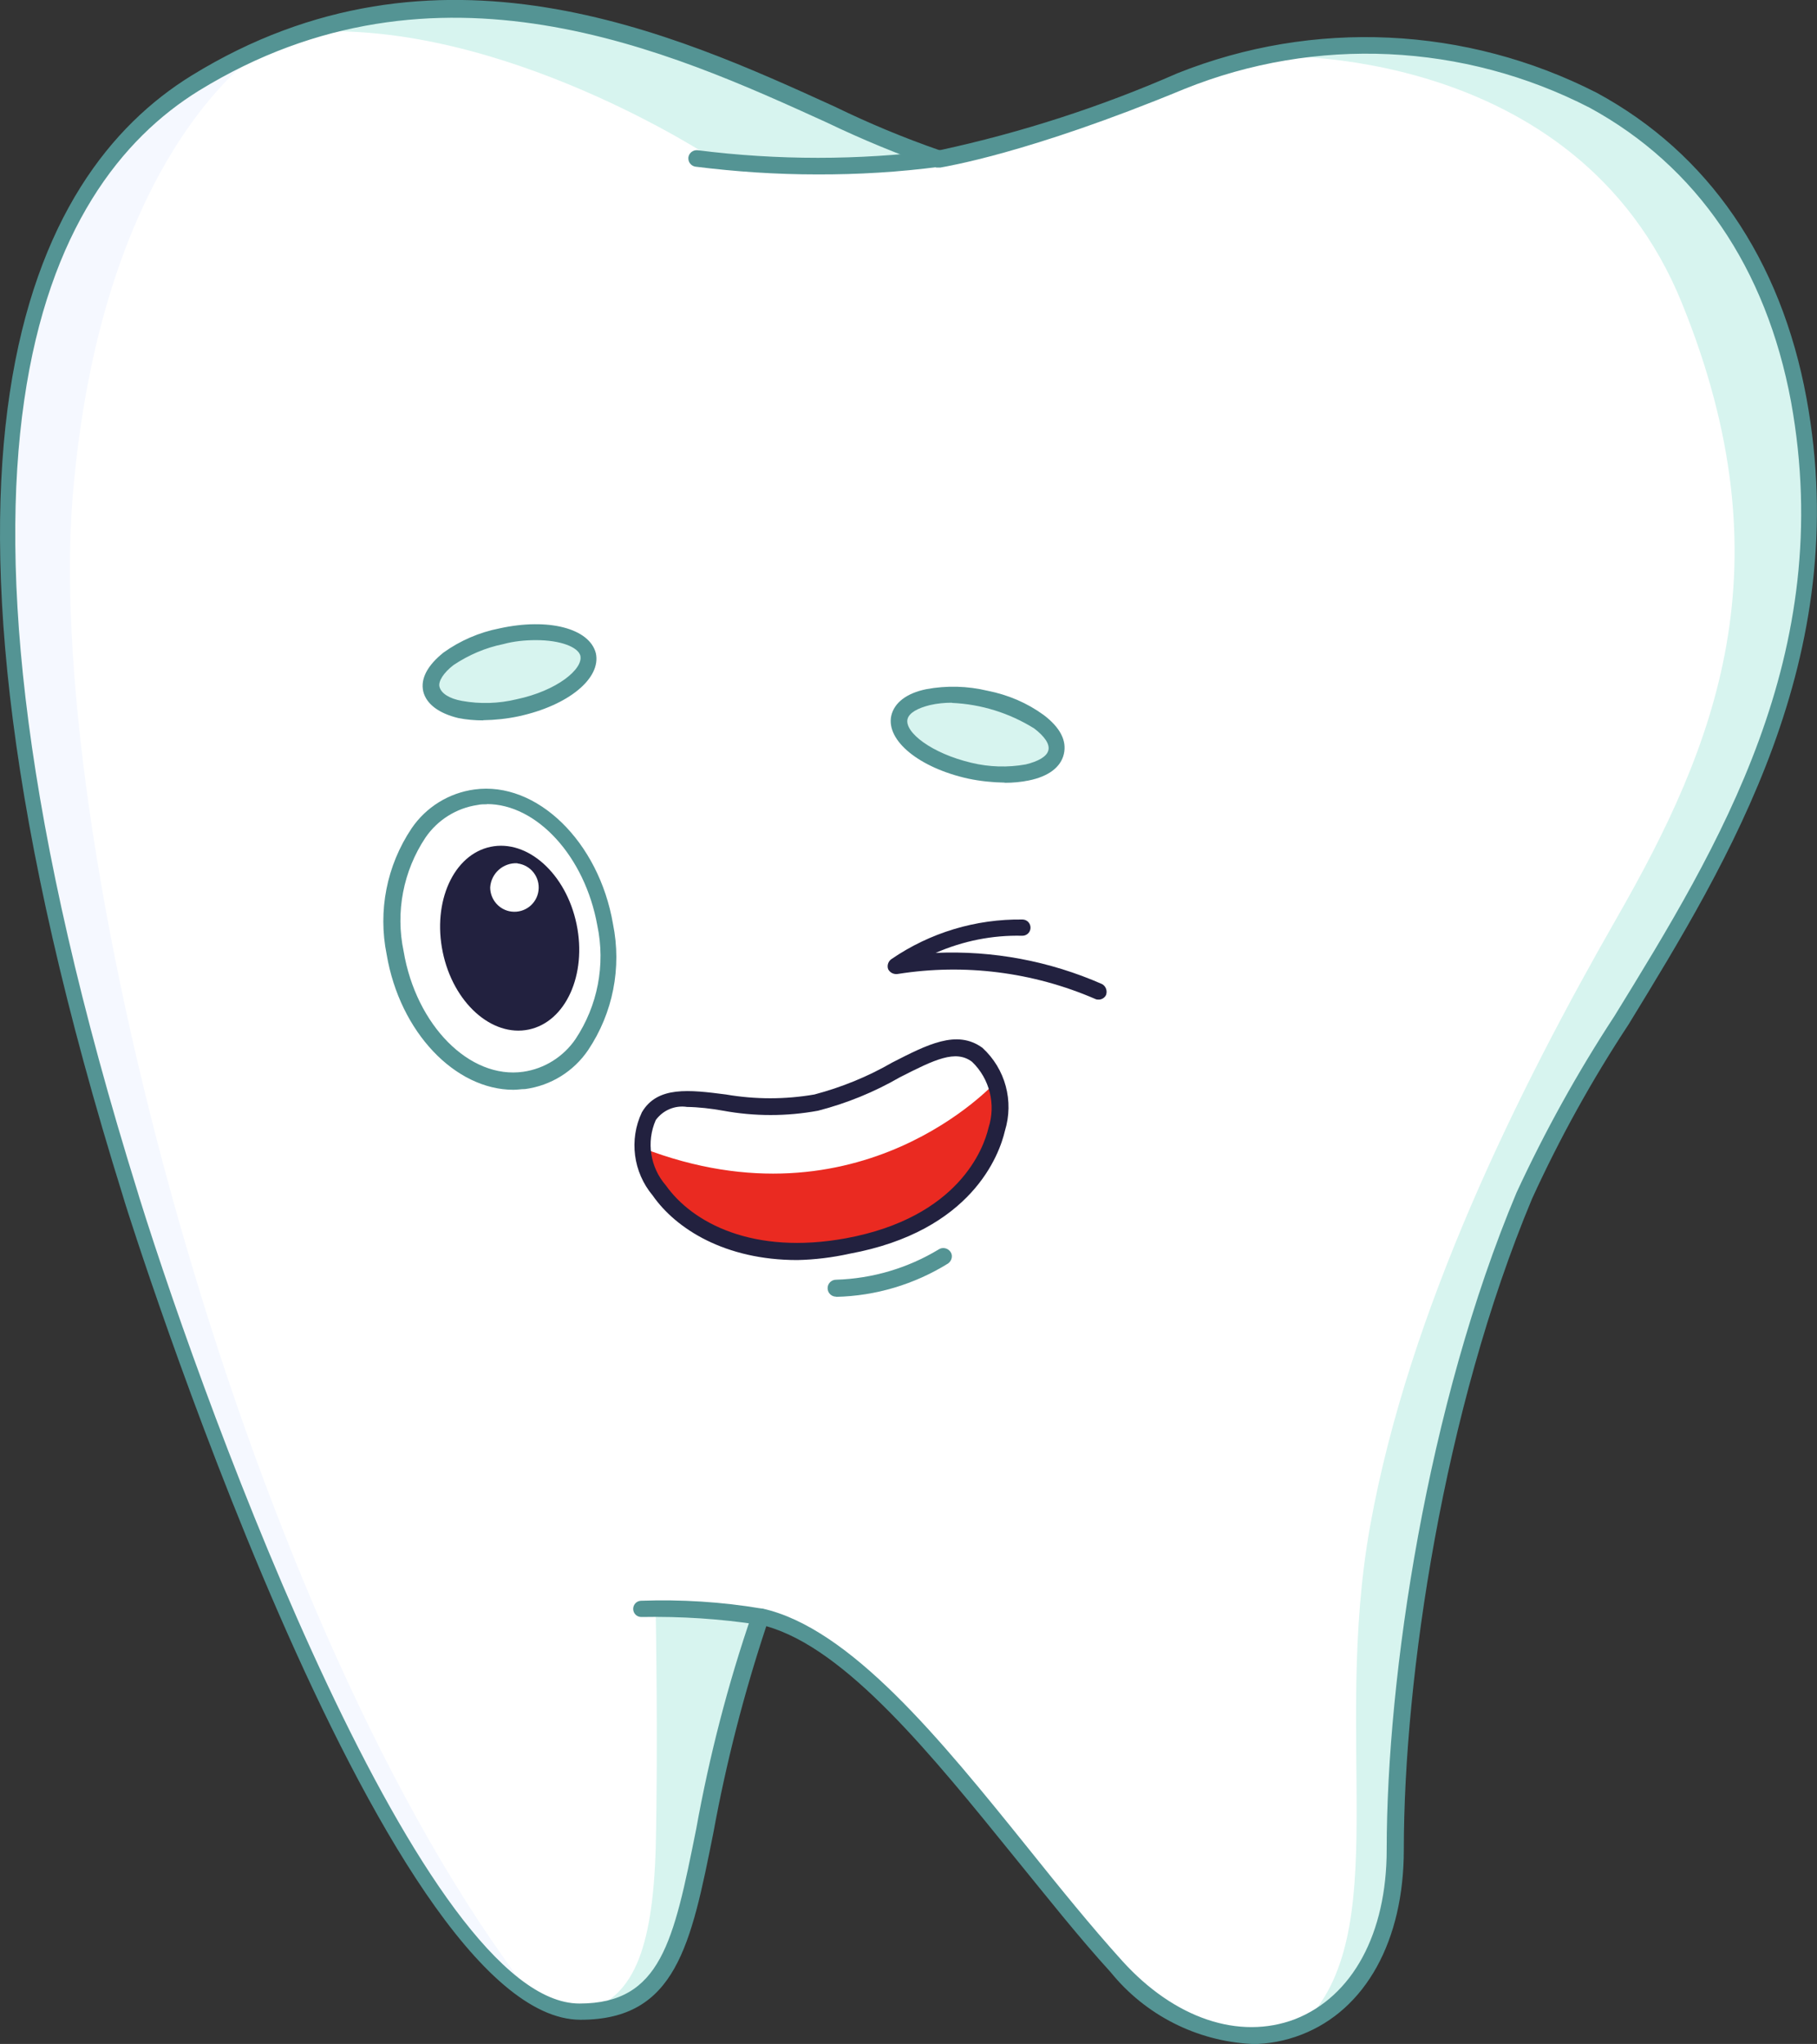 <?xml version="1.0" encoding="UTF-8"?><svg id="Layer_2" xmlns="http://www.w3.org/2000/svg" viewBox="0 0 100.75 113.32"><rect x="0" y="0" width="100.75" height="113.32" fill="#333333" stroke="none"/><defs><style>.cls-1{fill:#fff;}.cls-2{fill:#22213f;}.cls-3{fill:#ea2a21;}.cls-4{fill:#549494;}.cls-5{fill:#f5f8ff;}.cls-6{fill:#d7f4ef;}</style></defs><g id="Group_9941"><path id="Path_18207" class="cls-1" d="m84.52,66.28c-4.7,11.21-7.16,25.96-7.16,36.26,0,5.04-2.16,8.45-5.13,9.7-3.06,1.34-7.03.43-10.31-3.23-5.91-6.51-12.03-16-17.94-18.76-.58-.28-1.18-.48-1.81-.6-4.7,13.28-2.54,21.9-9.96,21.9-1-.05-1.98-.37-2.8-.95-9.01-5.74-19.53-36-22.03-44.07-2.76-8.92-15.87-50.02,3.49-61.96l.39-.26h.04c.13-.09.22-.13.35-.22.47-.26.95-.52,1.38-.73.12-.05.23-.11.35-.17.47-.22.91-.43,1.38-.6.08-.05.17-.08.26-.09.6-.26,1.25-.47,1.85-.69,14.49-4.74,27.85,4.7,34.88,6.94.09.04.22.04.3.09,1.68-.31,3.33-.73,4.96-1.25.11-.04.23-.07.35-.09t.09-.04h.04c2.07-.65,4.74-1.6,7.98-2.93,1.52-.62,3.09-1.09,4.7-1.42,11.38-2.29,26.43,2.11,29.54,19.1,3.62,19.45-10.48,32.86-15.18,44.07"/><path id="Path_18208" class="cls-6" d="m27.83,35.29c2.4-.53,4.53-.06,4.77,1.03s-1.51,2.4-3.91,2.93-4.53.06-4.77-1.03,1.51-2.4,3.91-2.93"/><path id="Path_18209" class="cls-4" d="m26.79,39.94c-.46,0-.93-.04-1.38-.13-1.08-.26-1.77-.78-1.94-1.47-.17-.73.26-1.47,1.12-2.16.92-.66,1.98-1.12,3.1-1.34,2.72-.6,5,0,5.35,1.38.3,1.38-1.51,2.89-4.27,3.49-.65.14-1.32.21-1.98.22m2.93-4.44c-.61,0-1.22.06-1.81.22-.99.2-1.92.6-2.76,1.16-.56.43-.86.91-.78,1.21.09.35.52.65,1.25.78,1,.18,2.03.15,3.02-.09,2.24-.47,3.71-1.68,3.54-2.42-.13-.47-1.08-.86-2.46-.86"/><path id="Path_18210" class="cls-6" d="m49.91,39.74c.24-1.09,2.38-1.56,4.77-1.03s4.14,1.84,3.9,2.93-2.38,1.56-4.77,1.03-4.14-1.84-3.9-2.93"/><path id="Path_18211" class="cls-4" d="m55.72,43.39c-.68-.01-1.36-.08-2.03-.22-2.72-.6-4.57-2.11-4.27-3.49.17-.73.86-1.25,1.94-1.47,1.13-.21,2.29-.18,3.41.09,1.12.22,2.18.67,3.1,1.34.91.69,1.29,1.42,1.12,2.16s-.86,1.25-1.94,1.47c-.44.09-.89.13-1.34.13m-2.93-4.44c-.41,0-.81.04-1.21.13-.69.17-1.16.43-1.25.78-.17.73,1.34,1.9,3.54,2.42.99.24,2.02.27,3.02.09.69-.17,1.16-.43,1.25-.78s-.22-.78-.78-1.21c-1.38-.86-2.95-1.35-4.57-1.42"/><path id="Path_18212" class="cls-6" d="m51.8,8.72c-4.05.66-8.18.69-12.24.09,0,0-11.68-7.76-22.64-7.03,14.49-4.74,27.85,4.66,34.88,6.94"/><path id="Path_18213" class="cls-6" d="m43.99,90.26c-.58-.28-1.18-.48-1.81-.6-4.7,13.28-2.54,21.9-9.96,21.9,2.85-.65,3.97-3.36,4.14-9.14.13-5.78,0-12.98,0-12.98,4.92-.82,7.5.73,7.63.82"/><path id="Path_18214" class="cls-6" d="m84.52,66.28c-4.7,11.21-7.16,25.96-7.16,36.26,0,5.04-2.16,8.45-5.13,9.7,5.13-5,1.6-15.78,3.75-27.68,2.16-11.94,8.19-24.1,13.67-33.67s9.53-19.49,3.62-34.06c-5.91-14.62-23.07-13.71-23.07-13.71,11.38-2.28,26.43,2.11,29.54,19.1,3.58,19.45-10.52,32.86-15.22,44.07"/><path id="Path_18215" class="cls-5" d="m29.42,110.56c-9.01-5.74-19.53-36-22.03-44.07-2.76-8.93-15.87-50.02,3.49-61.96,1.32-.82,2.7-1.53,4.14-2.11,0,0-9.36,5.17-11,25.22-1.55,20.01,9.87,62.82,25.4,82.92"/><path id="Path_18216" class="cls-4" d="m69.39,113.32c-3.04-.16-5.88-1.6-7.8-3.97-1.77-1.94-3.54-4.18-5.3-6.34-4.61-5.69-9.36-11.6-13.8-12.85-1.24,3.74-2.22,7.55-2.93,11.43-1.25,6.25-2.07,10.39-7.37,10.39-11.04,0-25.14-44.89-25.27-45.32l-.09-.3C-6.11,24.89,1.74,9.67,10.62,4.19c13.58-8.37,26.86-2.29,35.66,1.72,1.89.92,3.83,1.73,5.82,2.42,4.53-.98,8.95-2.41,13.19-4.27,7.54-3.01,16.01-2.61,23.24,1.08,6.21,3.36,10.22,9.23,11.64,16.95,2.63,14.36-4.31,25.61-9.87,34.71-2.03,3.08-3.82,6.31-5.35,9.66-4.91,11.73-7.11,26.56-7.11,36.09,0,5.04-2.11,8.88-5.69,10.26-.88.34-1.82.52-2.76.52m-27.21-24.15h.09c4.87,1.08,9.87,7.24,14.7,13.24,1.73,2.16,3.54,4.4,5.26,6.3,2.89,3.19,6.47,4.4,9.57,3.23,3.19-1.25,5.09-4.74,5.09-9.4,0-9.61,2.24-24.62,7.2-36.43,1.57-3.39,3.38-6.66,5.43-9.79,5.78-9.4,12.33-20.05,9.79-34.06-1.38-7.42-5.22-13.06-11.17-16.3-6.98-3.59-15.18-3.97-22.46-1.04-8.75,3.62-13.32,4.31-13.54,4.36h-.22c-2.07-.71-4.1-1.55-6.08-2.5-8.62-3.92-21.6-9.87-34.8-1.77C2.47,10.31-5.12,25.19,7.64,66.11l.09.3c3.88,12.42,15.78,44.67,24.4,44.67,4.53,0,5.22-3.45,6.47-9.66.73-4.05,1.76-8.05,3.1-11.94.09-.18.27-.3.47-.3"/><path id="Path_18217" class="cls-4" d="m45.29,9.67c-2.25,0-4.49-.15-6.73-.43-.25-.04-.42-.27-.39-.52.04-.25.27-.42.52-.39,4.42.56,8.9.56,13.32,0,.25-.04.48.14.52.39.04.25-.14.48-.39.52h0c-2.27.3-4.56.44-6.86.43"/><path id="Path_18218" class="cls-4" d="m42.18,90.08h-.09c-2.15-.33-4.33-.47-6.51-.43-.25.01-.46-.18-.47-.43s.18-.46.43-.47c2.24-.08,4.48.06,6.68.43.25.04.42.27.39.52,0,.22-.19.4-.41.39,0,0-.01,0-.02,0"/><path id="Path_18219" class="cls-1" d="m26.11,44.24c3.17-.66,6.47,2.29,7.37,6.61s-.93,8.35-4.1,9.01-6.47-2.29-7.37-6.61.93-8.35,4.1-9.01"/><path id="Path_18220" class="cls-2" d="m27.2,46.95c2.05-.43,4.19,1.49,4.77,4.29s-.6,5.41-2.65,5.84-4.19-1.49-4.77-4.29.6-5.41,2.65-5.84"/><path id="Path_18221" class="cls-1" d="m28.69,47.87c.74.09,1.26.76,1.17,1.5-.09.74-.76,1.26-1.5,1.17-.67-.08-1.18-.66-1.18-1.34.05-.78.72-1.38,1.51-1.34"/><path id="Path_18222" class="cls-4" d="m28.47,60.42c-3.23,0-6.3-3.19-7.03-7.5-.49-2.42,0-4.93,1.38-6.99.8-1.18,2.07-1.97,3.49-2.16,3.45-.47,6.9,2.89,7.68,7.46.49,2.42,0,4.93-1.38,6.99-.8,1.18-2.07,1.97-3.49,2.16-.22,0-.43.04-.65.04m-1.47-15.83c-.17,0-.35,0-.52.04-1.17.17-2.22.83-2.89,1.81-1.23,1.85-1.67,4.12-1.21,6.3.69,4.1,3.66,7.11,6.64,6.68,1.17-.17,2.22-.83,2.89-1.81,1.23-1.85,1.67-4.12,1.21-6.3-.69-3.84-3.36-6.73-6.12-6.73"/><path id="Path_18223" class="cls-3" d="m47.01,69.13c7.07-1.34,9.1-6.3,8.19-9.14-.04-.13-.09-.22-.13-.35-.2-.46-.51-.86-.91-1.16-1.98-1.51-4.83,1.73-8.93,2.63s-8.02-1.42-9.27.78c-.31.53-.43,1.16-.35,1.77.26,2.98,4.27,6.77,11.38,5.48"/><path id="Path_18224" class="cls-1" d="m35.63,63.65h0c12.07,4.66,19.58-3.66,19.58-3.66l-.13-.35c-.2-.46-.51-.86-.91-1.16-1.98-1.51-4.83,1.73-8.93,2.63s-8.02-1.42-9.27.78c-.27.55-.39,1.16-.35,1.77"/><path id="Path_18225" class="cls-2" d="m44.21,69.86c-4.01,0-6.73-1.73-8.02-3.58-1.08-1.29-1.32-3.09-.6-4.61.86-1.47,2.63-1.25,4.66-.99,1.63.28,3.29.28,4.91,0,1.51-.4,2.96-.99,4.31-1.77,1.94-.99,3.58-1.85,5-.82,1.28,1.17,1.76,2.96,1.25,4.61-.3,1.29-1.81,5.56-8.62,6.81-.95.21-1.92.33-2.89.35m-6.12-8.49c-.67-.1-1.33.18-1.73.73-.53,1.21-.31,2.62.56,3.62,1.47,2.07,4.83,3.88,10,2.93,6.25-1.16,7.63-5,7.89-6.12.42-1.29.07-2.72-.91-3.66-.91-.69-2.07-.13-4.01.86-1.42.82-2.94,1.44-4.53,1.85-1.74.32-3.52.32-5.26,0-.67-.12-1.35-.2-2.03-.21"/><path id="Path_18226" class="cls-2" d="m60.94,55.42c-.07,0-.15,0-.22-.04-3.45-1.49-7.24-1.97-10.95-1.38-.21.03-.42-.07-.52-.26-.08-.2,0-.44.17-.56,2.14-1.47,4.69-2.24,7.29-2.2.25.01.44.22.43.47s-.22.44-.47.43c-1.65-.04-3.28.29-4.79.95,3.17-.14,6.32.45,9.23,1.73.21.12.3.37.22.6-.07.15-.22.25-.39.26"/><path id="Path_18227" class="cls-4" d="m46.36,71.89c-.26,0-.47-.21-.47-.47,0-.26.21-.47.47-.47h0c2.01-.06,3.97-.64,5.69-1.68.21-.14.5-.08.65.13s.08.5-.13.65c-1.87,1.16-4.01,1.8-6.21,1.85"/></g></svg>